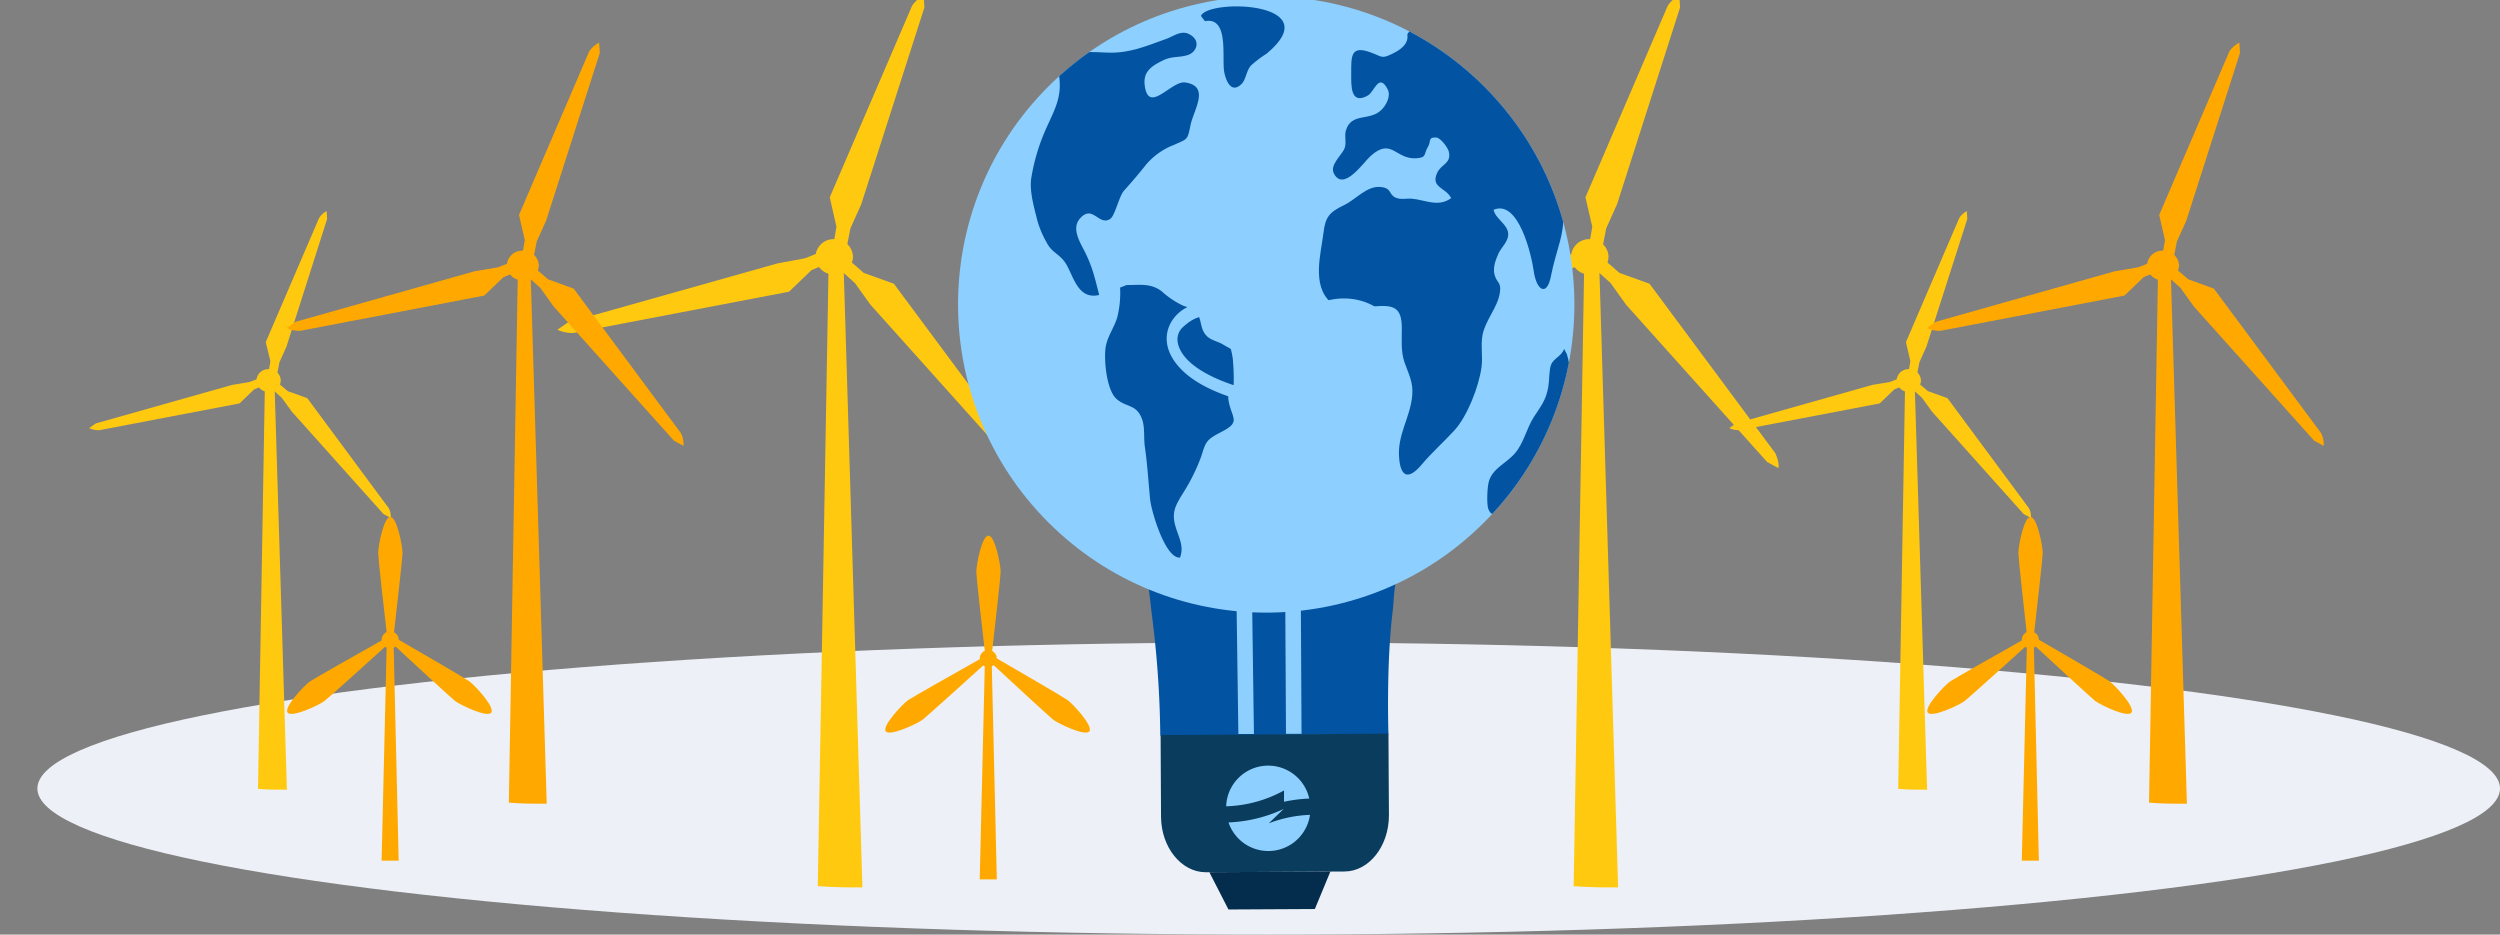 <svg id="Capa_1" data-name="Capa 1" xmlns="http://www.w3.org/2000/svg" xmlns:xlink="http://www.w3.org/1999/xlink" viewBox="0 0 535 200"><rect x="0" y="0" width="535" height="200" fill="#808080" stroke="none"/><defs><style>.cls-1{fill:#8dcfff;}.cls-2{fill:#edf1f7;}.cls-3{fill:#ffc910;}.cls-4{fill:#ffa900;}.cls-5{opacity:0.06;}.cls-6{fill:#0253a2;}.cls-7{fill:#093c5d;}.cls-8{fill:#042c4d;}.cls-9{fill:#afd8c8;}.cls-10{clip-path:url(#clip-path);}</style><clipPath id="clip-path"><circle class="cls-1" cx="270.97" cy="65.15" r="65.95" transform="translate(33.3 210.69) rotate(-45)"/></clipPath></defs><ellipse class="cls-2" cx="271.5" cy="168.74" rx="263.5" ry="31.26"/><path class="cls-3" d="M56.87,73.22l1,4.09-.43,2.46,1.84.43.52-2.67,1.51-3.37L70,46.87l-.1-1.69a4.41,4.41,0,0,0-1.61,1.46Z"/><path class="cls-3" d="M49.64,82.38,20.52,90.61l-1.45,1a4.82,4.82,0,0,0,2.19.45l30-5.73,3.12-3,2.42-1-.62-1.67-2.68,1.07Z"/><path class="cls-3" d="M65.76,85.21l-4.17-1.5-2-1.68-1.4,1.2,2.1,1.88,2.18,3L82.06,110l1.57.85a4.12,4.12,0,0,0-.42-2.07Z"/><path class="cls-3" d="M57.35,79a2.5,2.5,0,0,0-2.46,2.56,2.54,2.54,0,0,0,2.74,2.3,2.49,2.49,0,0,0,2.45-2.56A2.53,2.53,0,0,0,57.35,79Z"/><path class="cls-3" d="M61.4,169,58.78,83.37H56.67l-1.46,85.45C57.27,169,59.33,169,61.4,169Z"/><path class="cls-3" d="M177.57,42.22,179,48.53l-.65,3.79,2.83.68.81-4.13,2.33-5.19L197.82,1.61,197.67-1a6.91,6.91,0,0,0-2.49,2.25Z"/><path class="cls-3" d="M166.42,56.36,121.53,69l-2.24,1.56a7.56,7.56,0,0,0,3.38.7l46.19-8.84,4.81-4.62,3.74-1.59-1-2.58-4.12,1.64Z"/><path class="cls-3" d="M191.29,60.72l-6.43-2.31-3-2.6-2.16,1.85,3.24,2.9,3.36,4.67,30.15,33.63,2.42,1.32c.31-1.16-.65-3.19-.65-3.19Z"/><path class="cls-3" d="M178.31,51.18a3.86,3.86,0,0,0-3.79,4,3.93,3.93,0,0,0,4.22,3.55,3.85,3.85,0,0,0,3.79-4A3.92,3.92,0,0,0,178.31,51.18Z"/><path class="cls-3" d="M184.56,189.91l-4-132h-3.26L175,189.63C178.19,189.88,181.37,189.93,184.56,189.91Z"/><path class="cls-4" d="M111.07,46l1.24,5.38-.55,3.24,2.41.58.69-3.53,2-4.43,11.49-35.89-.13-2.23A5.88,5.88,0,0,0,126.09,11Z"/><path class="cls-4" d="M101.56,58.05,63.25,68.87,61.34,70.2a6.37,6.37,0,0,0,2.88.6l39.42-7.55,4.1-3.94L110.93,58l-.82-2.2-3.52,1.4Z"/><path class="cls-4" d="M122.77,61.77l-5.49-2-2.58-2.22-1.84,1.58,2.76,2.47,2.87,4,25.72,28.69,2.06,1.13a5.33,5.33,0,0,0-.55-2.72Z"/><path class="cls-4" d="M111.7,53.64A3.27,3.27,0,0,0,108.47,57a3.35,3.35,0,0,0,3.6,3,3.3,3.3,0,0,0,3.23-3.38A3.34,3.34,0,0,0,111.7,53.64Z"/><path class="cls-4" d="M117,172,113.58,59.36H110.8l-1.91,112.4C111.6,172,114.31,172,117,172Z"/><path class="cls-3" d="M339.29,42.22l1.46,6.31-.66,3.79,2.83.68.81-4.13,2.33-5.19L359.53,1.61,359.38-1a6.91,6.91,0,0,0-2.49,2.25Z"/><path class="cls-3" d="M328.14,56.36,283.24,69,281,70.6a7.56,7.56,0,0,0,3.38.7l46.19-8.84,4.81-4.62,3.74-1.59-1-2.58L334,55.31Z"/><path class="cls-3" d="M353,60.72l-6.43-2.31-3-2.6-2.15,1.85,3.24,2.9L348,65.23l30.16,33.63,2.41,1.32c.31-1.16-.65-3.19-.65-3.19Z"/><path class="cls-3" d="M340,51.18a3.86,3.86,0,0,0-3.79,4,3.92,3.92,0,0,0,4.22,3.55,3.86,3.86,0,0,0,3.79-4A3.93,3.93,0,0,0,340,51.18Z"/><path class="cls-3" d="M346.27,189.91l-4-132H339l-2.24,131.74C339.91,189.88,343.09,189.93,346.27,189.91Z"/><g class="cls-5"><path class="cls-3" d="M342.62,88.93c-.28,9.06-1.06,18.11-1.21,27.18-.17,9.79.12,19.59.35,29.38.42,18,1.76,26.12-.19,44,1.67.17,3.34.31,5,.43L342.23,57.89h-2.18c0,.08.05.16.08.25C342.66,68.19,343,78.62,342.62,88.93Z"/></g><path class="cls-6" d="M248.3,157.42l48.83-.27s-.5-14.85.89-26.26c.53-4.31-.07-8.12,3.61-10.42C349.5,90.54,332,56.36,332,56.36S332.55,13,271,9.08C205.44,5,211.6,65.14,211.6,65.14S206.86,95.66,241,117.5c4.89,3.12,4.77,8.39,5.51,14.14A216.82,216.82,0,0,1,248.3,157.42Z"/><path class="cls-7" d="M297.13,157l.1,17.5c0,6.55-4.22,11.94-9.45,12l-29.74.16c-5.23,0-9.54-5.31-9.58-11.87l-.09-17.49Z"/><polygon class="cls-8" points="284.7 186.51 281.38 194.53 262.89 194.63 258.8 186.65 284.7 186.51"/><path class="cls-9" d="M264,82.39c-4.71-1.54-11.38-4.69-12-9.38a3.58,3.58,0,0,1,1.2-3.09c8.22-7.44,10.71,5.89,10.67,7.56A40.15,40.15,0,0,1,264,82.39Zm30.1-3.52c-3.75,5.6-9.76,7.21-16,6.7l-.06-10.65a7.33,7.33,0,0,1,2.15-5.28c2.5-2.5,7-5.14,12.52-2.37C296.26,69.43,296.68,75.05,294.13,78.87Z"/><circle class="cls-1" cx="270.97" cy="65.15" r="65.95" transform="translate(33.3 210.69) rotate(-45)"/><g class="cls-10"><path class="cls-6" d="M226.56,15.71c.88,4.88-.83,7.63-2.67,11.76a42.46,42.46,0,0,0-3.21,10.71c-.4,2.86.67,6.41,1.34,9.11a20.9,20.9,0,0,0,2,4.67c1,1.94,2.37,2.26,3.64,3.84,2,2.5,2.64,8.5,7.57,7.32-.94-3.59-1.41-6-3.22-9.52-1.08-2.09-2.69-4.83-.88-6.86,2.74-3.08,4,1.71,6.46.1,1-.65,1.89-4.82,2.91-6,1.7-1.9,3.17-3.6,4.73-5.58a14.75,14.75,0,0,1,5.89-4.21c3-1.35,3-1,3.63-4.18.67-3.36,4.32-8.42-1.11-9.22-3-.44-7.91,7-8.68.53-.34-2.93,1.61-4.11,3.85-5.22,2-1,3.45-.58,5.37-1.18s2.94-3.17.22-4.51c-1.6-.79-3.2.42-4.67,1-4,1.42-7.59,3-11.95,3-3.84,0-9.65-1.15-11,3.63"/><path class="cls-6" d="M239.7,61.54a21.4,21.4,0,0,1-.62,6.41c-.66,2.2-2.11,4.07-2.46,6.3-.43,2.69.17,9.15,2.27,11.08s4.42,1.07,5.57,4.55c.57,1.73.27,3.94.54,5.75.54,3.71.75,7.37,1.12,11.17.28,2.74,3.29,12.82,6.41,12.52.87-2.39-.2-4.12-.88-6.36-1-3.13-.23-4.57,1.4-7.25a40.25,40.25,0,0,0,4-8c1-3.14,1-3.57,4.31-5.27,4.31-2.2,2.23-2.9,1.57-6.61s2.92-3.18,3.87-6c1.07-3.17-2.95-4.83-5.13-6.14-1.06-.64-2.52-.85-3.46-1.82-1.43-1.49-1-3.32-2-4.77s-1.86-1.18-3.12-1.73a18.52,18.52,0,0,1-4.45-3C246.3,60.56,244,61,241.09,61"/><path class="cls-6" d="M257.86,4.53c5.26-1,3.55,8,4.13,10.91.44,2.16,1.62,4.6,3.71,2.52.94-.93,1-2.8,2-3.93a23.91,23.91,0,0,1,3.3-2.51C284.52.36,258.56-.33,257,3.41"/><path class="cls-6" d="M301.17,7.33c.35,2.15-1.6,3.4-3.22,4.18-2.31,1.12-2.06.66-4.62-.29-4.28-1.58-4.18.76-4.17,4.51,0,2.44-.23,6.87,3.57,4.7,1.41-.81,2.33-4.92,4.22-1.35.8,1.51-.39,3.55-1.36,4.47C293.07,26,289.13,24,288,28c-.32,1.2.18,2.49-.24,3.68-.53,1.47-3.29,3.59-2.29,5.48,2.07,3.93,6.37-2.48,7.84-3.78,4.54-4.05,5.29.79,9.79.49,2.32-.15,1.51-.89,2.51-2.51.66-1.06-.07-2.05,1.75-1.93.92.05,2.49,2.17,2.68,3,.62,2.59-1.64,2.67-2.49,4.57-1.44,3.19,1.86,3.09,3,5.4-2.75,2-5.47.41-8.32.13-1.28-.12-2.43.27-3.59-.25-1.5-.68-.75-2-3.14-2.26-3-.31-5.23,2.59-7.8,3.84-3.27,1.58-4.07,2.57-4.48,6-.55,4.46-2.54,11.17,1.51,14.8,2.37,2.12,5.63,1.25,8.41,1,4.77-.48,6.86-.33,6.85,4.62,0,2.48-.22,4.91.56,7.21.88,2.56,1.92,4.27,1.67,7.11-.41,4.86-3.31,8.45-2.79,13.63.41,4.16,2.23,4.24,4.75,1.25,2.2-2.6,4.7-4.83,7-7.31,2.85-3.08,5.34-9.56,5.87-13.64.3-2.26-.21-4.62.21-6.83.63-3.25,3.18-5.78,3.7-9,.39-2.4-.61-2-1.13-3.93-.41-1.54.27-3.24.86-4.55s2.26-2.64,2.05-4.39c-.22-1.91-2.79-3.1-3.11-4.94,5.38-2.28,8.13,9.79,8.59,13.13.56,4.07,2.81,5.64,3.7,1,.49-2.59,1.27-4.94,1.91-7.37,1.67-6.33.21-9.08-2.59-14.38-2.94-5.57-6.07-12.14-10-17.25-4.71-6.16-13-9.68-19.4-13.67"/><path class="cls-6" d="M334.71,74.67c-.48,1.52-2.22,2-2.77,3.34-.46,1.14-.37,3.48-.6,4.77-.5,2.84-1.49,4-3.07,6.42s-2.11,5.45-4,7.72-4.89,3.24-5.68,6.21c-.3,1.14-.51,4.82-.05,5.9,1.31,3.06,3.95-1.88,5.31-3.82,3.21-4.56,5.47-9.58,8.26-14.34s4.92-9.56,3.2-15.08"/></g><path class="cls-1" d="M297,79.42c7.35-13.87-10.94-20.63-19.53-11.11a9.65,9.65,0,0,0-2.28,6.37c-.06,4.1,0,10.5,0,10.5a72.56,72.56,0,0,1-7.66-1.73c.08-4,0-8.06-1.15-11.47-5.17-15.13-24.57-3.31-13.18,7.47,2.66,2.52,6.58,4.4,10.81,5.75q.5,35.92,1,71.87l3.33,0q-.3-22.1-.61-44.18-.17-11.46-.32-22.92c0-1.2,0-2.48.05-3.78a57.11,57.11,0,0,0,7.36,1.28l.38,69.56,3.33,0-.37-69.29c.67,0,1.37.06,2,.06C286.5,87.71,293.82,85.39,297,79.42Zm-33,3c-4.71-1.54-11.38-4.69-12-9.38a3.58,3.58,0,0,1,1.2-3.09c8.22-7.44,10.71,5.89,10.67,7.56A40.15,40.15,0,0,1,264,82.39Zm30.1-3.52c-3.75,5.6-9.76,7.21-16,6.7l-.06-10.65a7.33,7.33,0,0,1,2.15-5.28c2.5-2.5,7-5.14,12.52-2.37C296.26,69.43,296.68,75.05,294.13,78.87Z"/><polygon class="cls-4" points="213.32 188.19 209.66 188.19 210.75 142.19 212.24 142.19 213.32 188.19"/><circle class="cls-4" cx="211.49" cy="140.93" r="1.83"/><path class="cls-4" d="M212.14,140.93c.78-6.88,2-17.6,2-18.57,0-1.44-1.17-7.73-2.61-7.73s-2.6,6.29-2.6,7.73c0,1,1.18,11.69,2,18.57Z"/><path class="cls-4" d="M211.6,141.39c5.07,4.72,13,12,13.77,12.62,1.16.86,6.91,3.65,7.76,2.49s-3.5-5.83-4.66-6.68c-.78-.58-10.11-6-16.1-9.47Z"/><path class="cls-4" d="M211.26,141.64c-5.14,4.65-13.14,11.89-13.93,12.45-1.17.85-7,3.57-7.79,2.4s3.57-5.78,4.74-6.63c.79-.56,10.18-5.87,16.22-9.27Z"/><polygon class="cls-4" points="85.32 184.19 81.66 184.19 82.75 138.19 84.24 138.19 85.32 184.19"/><circle class="cls-4" cx="83.49" cy="136.93" r="1.83"/><path class="cls-4" d="M84.14,136.93c.78-6.88,2-17.6,2-18.57,0-1.44-1.17-7.73-2.61-7.73s-2.6,6.29-2.6,7.73c0,1,1.18,11.69,2,18.57Z"/><path class="cls-4" d="M83.6,137.39c5.07,4.72,13,12,13.77,12.62,1.16.86,6.91,3.65,7.76,2.49s-3.5-5.83-4.66-6.68c-.78-.58-10.11-6-16.1-9.47Z"/><path class="cls-4" d="M83.26,137.64c-5.14,4.65-13.14,11.89-13.93,12.45-1.17.85-6.95,3.57-7.79,2.4s3.57-5.78,4.74-6.63c.79-.56,10.18-5.87,16.22-9.27Z"/><path class="cls-3" d="M407.87,73.22l.95,4.09-.43,2.46,1.84.43.52-2.67,1.51-3.37L421,46.87l-.1-1.69a4.41,4.41,0,0,0-1.61,1.46Z"/><path class="cls-3" d="M400.64,82.38l-29.12,8.23-1.45,1a4.82,4.82,0,0,0,2.19.45l30-5.73,3.12-3,2.42-1-.62-1.67-2.68,1.07Z"/><path class="cls-3" d="M416.76,85.21l-4.17-1.5-2-1.68-1.4,1.2,2.1,1.88,2.18,3L433.06,110l1.57.85a4.12,4.12,0,0,0-.42-2.07Z"/><path class="cls-3" d="M408.35,79a2.5,2.5,0,0,0-2.46,2.56,2.54,2.54,0,0,0,2.74,2.3,2.49,2.49,0,0,0,2.45-2.56A2.53,2.53,0,0,0,408.35,79Z"/><path class="cls-3" d="M412.4,169l-2.62-85.63h-2.11l-1.46,85.45C408.27,169,410.33,169,412.4,169Z"/><path class="cls-4" d="M462.07,46l1.24,5.38-.55,3.24,2.41.58.69-3.53,2-4.43,11.49-35.89-.13-2.23A5.88,5.88,0,0,0,477.09,11Z"/><path class="cls-4" d="M452.56,58.05,414.25,68.87l-1.91,1.33a6.37,6.37,0,0,0,2.88.6l39.42-7.55,4.1-3.94L461.93,58l-.82-2.2-3.52,1.4Z"/><path class="cls-4" d="M473.77,61.77l-5.49-2-2.58-2.22-1.84,1.58,2.76,2.47,2.87,4,25.72,28.69,2.06,1.13a5.33,5.33,0,0,0-.55-2.72Z"/><path class="cls-4" d="M462.7,53.64A3.27,3.27,0,0,0,459.47,57a3.35,3.35,0,0,0,3.6,3,3.3,3.3,0,0,0,3.23-3.38A3.34,3.34,0,0,0,462.7,53.64Z"/><path class="cls-4" d="M468,172,464.58,59.36H461.8l-1.91,112.4C462.6,172,465.31,172,468,172Z"/><polygon class="cls-4" points="436.32 184.19 432.66 184.19 433.75 138.19 435.24 138.19 436.32 184.19"/><circle class="cls-4" cx="434.49" cy="136.93" r="1.83"/><path class="cls-4" d="M435.14,136.93c.78-6.88,2-17.6,2-18.57,0-1.44-1.17-7.73-2.61-7.73s-2.6,6.29-2.6,7.73c0,1,1.18,11.69,1.95,18.57Z"/><path class="cls-4" d="M434.6,137.39c5.07,4.72,13,12,13.77,12.62,1.16.86,6.91,3.65,7.76,2.49s-3.5-5.83-4.66-6.68c-.78-.58-10.11-6-16.1-9.47Z"/><path class="cls-4" d="M434.26,137.64c-5.14,4.65-13.14,11.89-13.93,12.45-1.17.85-6.95,3.57-7.79,2.4s3.57-5.78,4.74-6.63c.79-.56,10.18-5.87,16.22-9.27Z"/><g id="Group"><path id="Shape" class="cls-1" d="M280.18,170.89h0a9,9,0,0,0-17.78,1.66h0a27.31,27.31,0,0,0,12.38-3.39l0,2.42A30.9,30.9,0,0,1,280.18,170.89Z"/><path id="Shape-2" data-name="Shape" class="cls-1" d="M280.34,174.38a27.1,27.1,0,0,0-8.82,1.81l3.19-3.08a29,29,0,0,1-3.16,1.28h0A30.81,30.81,0,0,1,262.9,176h0a9,9,0,0,0,17.44-1.64Z"/></g></svg>